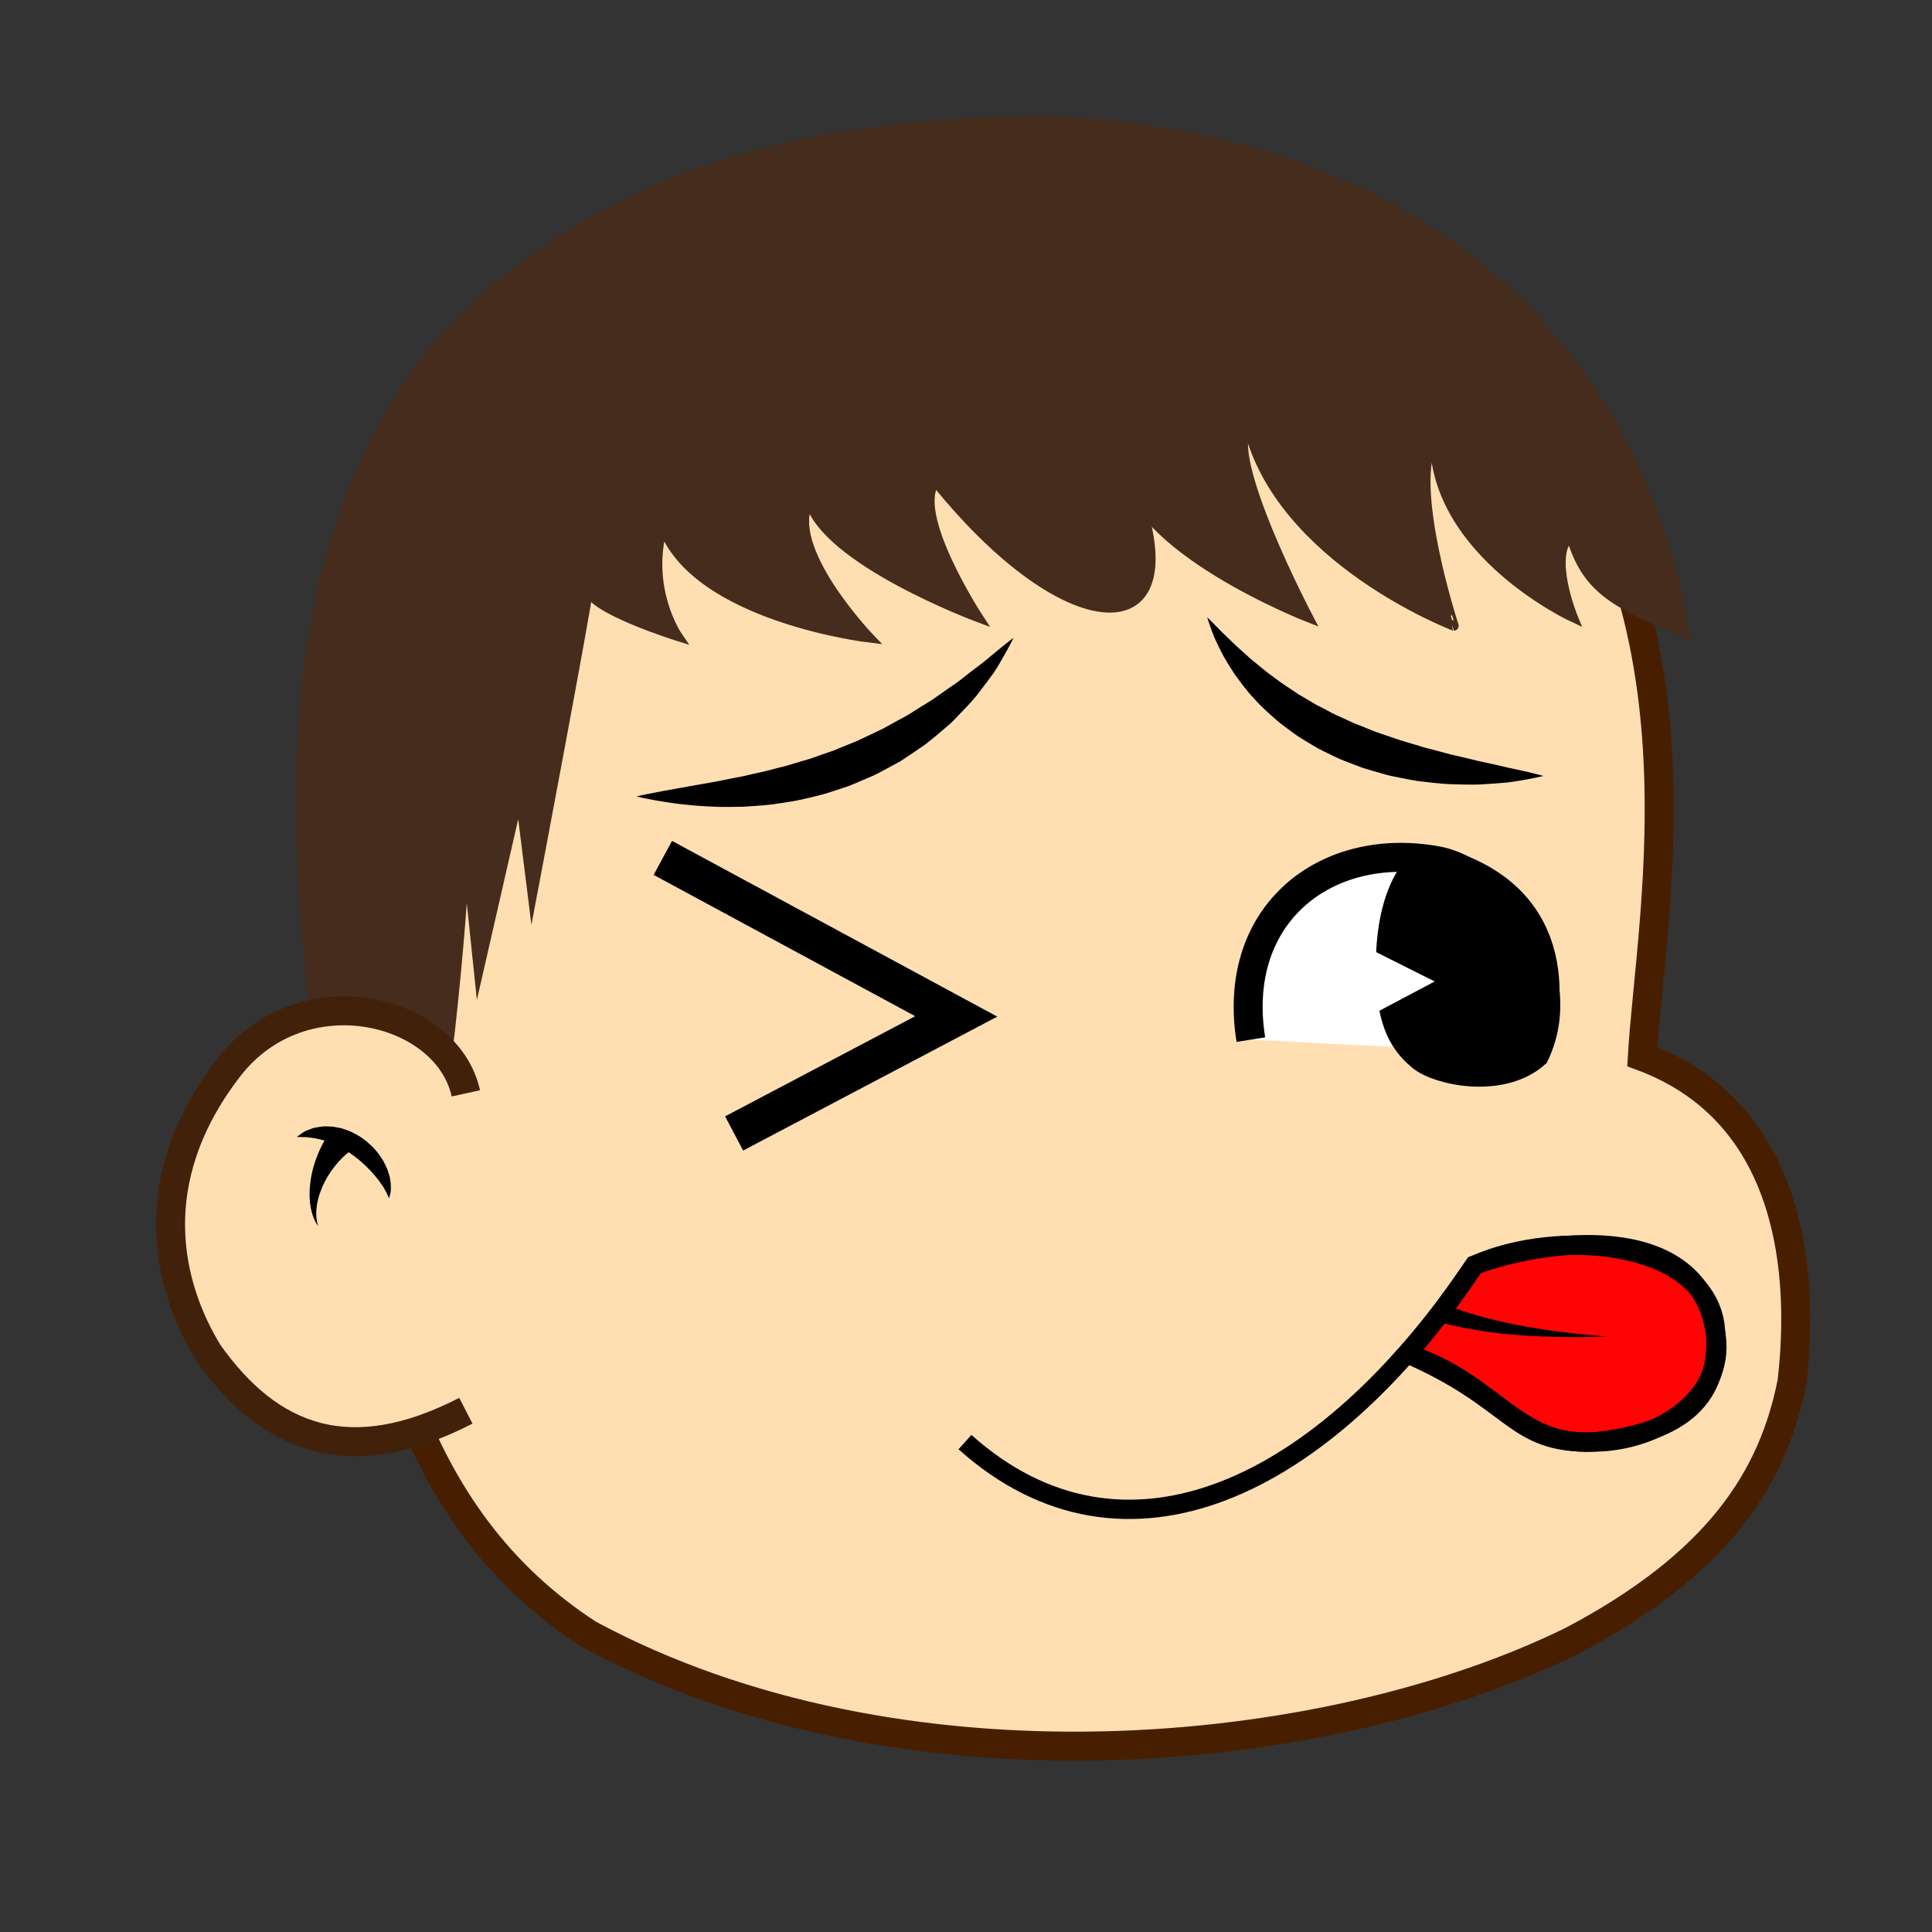 <?xml version="1.0" encoding="utf-8"?>
<!-- Generator: Adobe Illustrator 16.0.0, SVG Export Plug-In . SVG Version: 6.00 Build 0)  -->
<!DOCTYPE svg PUBLIC "-//W3C//DTD SVG 1.1//EN" "http://www.w3.org/Graphics/SVG/1.1/DTD/svg11.dtd">
<svg version="1.1" id="图层_1" xmlns="http://www.w3.org/2000/svg" xmlns:xlink="http://www.w3.org/1999/xlink" x="0px" y="0px"
	 width="400px" height="400px" viewBox="0 0 400 400" enable-background="new 0 0 400 400" xml:space="preserve">
<rect x="0" y="0" width="400" height="400" fill="#333333" stroke="none"/>
<path fill="#FFDFB2" stroke="#471F00" stroke-width="6" stroke-miterlimit="10" d="M340.028,218.732
	c31.53,11.768,33.504,45.791,30.985,67.366c-3.949,20.112-15.432,37.775-45.637,53.673c-51.226,25.082-139.192,33.21-203.489-1.412
	c-37.095-24.023-47.643-66.968-50.872-123.852c-3.045-48.129,2.296-104.014,33.385-139.696
	c25.502-29.269,54.582-38.795,105.454-38.795c45.792,0,74.097,13.891,100.155,39.501
	C356.14,120.858,341.805,188.215,340.028,218.732z"/>
<polyline fill="none" stroke="#000000" stroke-width="8" stroke-miterlimit="10" points="137.231,177.617 197.979,210.437 
	151.991,234.668 "/>
<path fill="#FFFFFF" stroke="#000000" stroke-width="6" stroke-miterlimit="10" d="M258.978,215.242
	c-4.083-25.417,14.724-40.677,37.248-37.26c27.554,6.626,25.089,29.663,21.557,40.261"/>
<path stroke="#000000" stroke-width="6" stroke-miterlimit="10" d="M317.782,218.243c-7.243,6.271-20.059,3.392-23.479,0.515
	c-2.2-1.852-4.943-4.675-5.923-11.048c-0.56-3.637-2.369-21.93,6.785-29.728C308.368,177.982,326.438,199.984,317.782,218.243z"/>
<path fill="#462C1D" stroke="#462C1D" stroke-width="2" stroke-miterlimit="10" d="M348.693,130.984
	C343.395,96.362,316.897,30.299,218.333,25c-54.348,0-91.995,12.13-121.881,40.274c-46.299,46.64-34.975,125.061-26.225,179.504
	c2.748,4.022,3.889,1.943,17.746,1.943c5.79-24.792,8.479-71.225,8.479-71.225l2.649,25.436l8.479-37.094l2.649,21.197
	c0,0,11.569-61.146,11.569-63.156c0,4.036,18.46,9.812,18.46,9.812s-6.705-9.836-3.028-22.691C144,127.804,180,132.043,180,132.043
	s-18.034-18.844-12.395-28.377C170.817,116,202.5,127.804,202.5,127.804s-14.084-21.565-8.832-28.138
	C223,136.129,249.938,134,233.002,96.333c0.706,16.958,37.832,31.471,37.832,31.471s-17.878-33.991-12.417-39.471
	c6.648,27.542,42.584,41.237,42.584,41.237S291.175,99.579,297.037,91c0,23.549,28.631,36.804,28.631,36.804
	s-5.313-12.977-0.477-16.958C328.371,121.643,333.667,124.667,348.693,130.984z"/>
<path fill="#FFDFB2" stroke="#42210B" stroke-width="6" stroke-miterlimit="10" d="M96.452,226.369
	c-3.886-17.663-33.915-25.083-49.135-5.295c-17.964,23.316-12.635,45.216-4.21,58.993c12.718,18.019,29.322,24.377,53.346,12.012"/>
<g>
	<path d="M61.477,235.378c0,0,0.342-0.285,0.963-0.706c0.314-0.209,0.666-0.486,1.201-0.657c0.505-0.176,1.138-0.506,1.8-0.583
		c0.669-0.108,1.422-0.277,2.21-0.224c0.397,0.002,0.808,0.019,1.228,0.046c0.411,0.06,0.828,0.147,1.257,0.229
		c0.212,0.045,0.434,0.077,0.646,0.137l0.626,0.216c0.418,0.149,0.856,0.285,1.267,0.477c0.808,0.403,1.638,0.82,2.371,1.367
		c0.764,0.51,1.43,1.136,2.079,1.751c0.315,0.317,0.596,0.663,0.878,0.997c0.29,0.327,0.553,0.669,0.775,1.035
		c0.228,0.36,0.474,0.694,0.668,1.055c0.182,0.37,0.366,0.726,0.527,1.078c0.336,0.696,0.521,1.432,0.714,2.068
		c0.115,0.684,0.238,1.281,0.236,1.84c0.002,0.558,0.004,1.023-0.07,1.413c-0.157,0.78-0.299,1.179-0.299,1.179
		s-0.211-0.418-0.489-1.067c-0.136-0.324-0.411-0.693-0.615-1.111c-0.225-0.415-0.594-0.843-0.884-1.318
		c-0.38-0.446-0.711-0.951-1.159-1.426c-0.222-0.238-0.432-0.49-0.652-0.74c-0.237-0.238-0.479-0.48-0.726-0.728
		c-0.459-0.516-1.047-0.942-1.558-1.443c-0.58-0.429-1.109-0.933-1.728-1.313c-0.568-0.459-1.209-0.776-1.802-1.173
		c-0.632-0.293-1.228-0.692-1.856-0.916c-0.31-0.13-0.619-0.251-0.919-0.394c-0.311-0.098-0.616-0.193-0.913-0.286
		c-0.598-0.239-1.185-0.301-1.744-0.442c-0.141-0.034-0.279-0.066-0.414-0.099c-0.128-0.012-0.255-0.021-0.381-0.041
		c-0.259-0.035-0.504-0.068-0.735-0.1c-0.465-0.084-0.938-0.072-1.31-0.07C61.919,235.425,61.477,235.378,61.477,235.378z"/>
</g>
<g>
	<path d="M73.225,237.701c0,0-0.246,0.198-0.676,0.545c-0.208,0.17-0.505,0.4-0.711,0.591c-0.232,0.213-0.505,0.422-0.8,0.713
		c-0.287,0.304-0.628,0.617-0.946,0.986c-0.31,0.372-0.673,0.752-0.981,1.19c-0.334,0.425-0.654,0.884-0.958,1.368
		c-0.328,0.475-0.585,0.993-0.878,1.506c-0.251,0.525-0.526,1.055-0.727,1.599c-0.236,0.538-0.389,1.085-0.568,1.62
		c-0.125,0.537-0.286,1.067-0.347,1.575c-0.099,0.512-0.126,0.995-0.155,1.452c-0.022,0.453,0.009,0.869,0.025,1.245
		c0.056,0.364,0.091,0.696,0.147,0.962c0.147,0.528,0.231,0.83,0.231,0.83s-0.171-0.269-0.472-0.738
		c-0.136-0.245-0.271-0.558-0.444-0.919c-0.132-0.369-0.296-0.794-0.419-1.271c-0.116-0.478-0.244-1.005-0.306-1.569
		c-0.1-0.567-0.106-1.164-0.146-1.795c0.012-0.62-0.001-1.278,0.073-1.933c0.039-0.665,0.156-1.324,0.258-1.997
		c0.142-0.656,0.26-1.335,0.458-1.975c0.174-0.65,0.376-1.283,0.606-1.886c0.204-0.617,0.477-1.179,0.71-1.732
		c0.241-0.548,0.521-1.041,0.757-1.515c0.251-0.471,0.543-0.911,0.779-1.3c0.254-0.417,0.428-0.657,0.585-0.894
		c0.31-0.459,0.486-0.721,0.486-0.721L73.225,237.701z"/>
</g>
<g>
	<path d="M131.78,164.898c0,0,0.345-0.08,0.992-0.23c0.647-0.128,1.596-0.363,2.803-0.568c1.205-0.228,2.662-0.53,4.328-0.802
		c1.653-0.295,3.519-0.628,5.553-0.992c1.007-0.181,2.057-0.369,3.143-0.563c1.074-0.214,2.185-0.435,3.327-0.662
		c0.568-0.11,1.145-0.221,1.728-0.333c0.577-0.132,1.162-0.267,1.752-0.402c1.173-0.299,2.396-0.476,3.598-0.821
		c1.205-0.332,2.433-0.635,3.674-0.94c1.23-0.343,2.453-0.758,3.703-1.104c0.619-0.193,1.256-0.34,1.866-0.572
		c0.611-0.228,1.225-0.449,1.844-0.659c1.226-0.453,2.501-0.793,3.687-1.354c1.213-0.493,2.427-0.986,3.635-1.478
		c1.186-0.539,2.348-1.119,3.518-1.664c0.584-0.276,1.165-0.551,1.744-0.825c0.567-0.294,1.118-0.614,1.674-0.917
		c1.109-0.612,2.203-1.226,3.304-1.796c1.066-0.626,2.062-1.326,3.093-1.937c1.004-0.648,2.058-1.196,2.968-1.889
		c0.939-0.663,1.854-1.309,2.737-1.933c0.883-0.631,1.806-1.171,2.572-1.831c1.586-1.258,3.075-2.402,4.424-3.406
		c1.318-1.033,2.409-2.011,3.361-2.775c0.926-0.788,1.715-1.367,2.229-1.783c0.533-0.403,0.817-0.619,0.817-0.619
		s-0.159,0.314-0.456,0.904c-0.316,0.577-0.746,1.455-1.371,2.521c-0.631,1.06-1.318,2.428-2.305,3.845
		c-1.008,1.398-2.18,2.965-3.495,4.664c-1.345,1.669-3.008,3.295-4.717,5.089c-0.218,0.22-0.427,0.453-0.657,0.666l-0.719,0.613
		c-0.483,0.412-0.973,0.829-1.468,1.25c-0.991,0.845-2.018,1.697-3.088,2.53c-1.106,0.783-2.257,1.545-3.42,2.325
		c-0.583,0.386-1.164,0.789-1.762,1.167c-0.623,0.337-1.248,0.676-1.876,1.016c-1.265,0.664-2.51,1.404-3.826,2.004
		c-1.331,0.567-2.667,1.136-4.004,1.706c-1.33,0.592-2.739,0.955-4.102,1.429c-1.368,0.464-2.747,0.872-4.137,1.174
		c-1.383,0.329-2.754,0.667-4.121,0.916c-1.371,0.222-2.723,0.44-4.057,0.62c-1.331,0.203-2.648,0.276-3.934,0.379
		c-1.286,0.101-2.54,0.196-3.764,0.184c-1.223,0.005-2.409,0.048-3.555,0.018c-1.143-0.052-2.248-0.102-3.308-0.15
		c-2.116-0.112-4.04-0.353-5.744-0.541c-1.7-0.229-3.178-0.486-4.39-0.69c-1.209-0.201-2.159-0.432-2.807-0.557
		C132.126,164.977,131.78,164.898,131.78,164.898z"/>
</g>
<g>
	<path d="M249.938,127.804c0,0,0.957,0.893,2.521,2.526c0.773,0.83,1.787,1.709,2.849,2.78c0.521,0.534,1.14,1.067,1.774,1.629
		c0.642,0.557,1.27,1.176,1.969,1.774c1.453,1.144,2.907,2.47,4.617,3.657c1.617,1.289,3.483,2.426,5.326,3.673
		c0.979,0.55,1.948,1.136,2.928,1.729c0.479,0.313,1.01,0.551,1.525,0.816c0.514,0.27,1.028,0.541,1.546,0.813
		c0.521,0.265,1.022,0.568,1.563,0.805c0.543,0.234,1.084,0.475,1.62,0.728c1.083,0.483,2.132,1.044,3.269,1.43
		c1.109,0.447,2.218,0.893,3.323,1.338c1.133,0.389,2.261,0.776,3.381,1.16c2.226,0.815,4.52,1.366,6.688,2.085
		c1.107,0.287,2.205,0.542,3.271,0.845c1.07,0.289,2.113,0.599,3.153,0.813c1.037,0.244,2.046,0.48,3.021,0.71
		c0.978,0.243,1.921,0.499,2.843,0.67c1.835,0.385,3.526,0.767,5.032,1.135c1.509,0.341,2.836,0.589,3.931,0.854
		c2.19,0.513,3.458,0.883,3.458,0.883s-1.261,0.313-3.495,0.724c-1.118,0.195-2.479,0.447-4.049,0.626
		c-1.568,0.148-3.346,0.282-5.295,0.395c-1.947,0.108-4.058,0.01-6.303-0.036c-2.242-0.079-4.598-0.403-7.044-0.681
		c-1.218-0.195-2.446-0.457-3.695-0.701c-0.624-0.125-1.253-0.25-1.885-0.376c-0.627-0.148-1.248-0.346-1.877-0.519
		c-1.252-0.366-2.528-0.701-3.785-1.113c-1.241-0.474-2.487-0.949-3.733-1.424c-1.251-0.459-2.435-1.106-3.64-1.673
		c-1.209-0.566-2.381-1.189-3.502-1.897c-1.127-0.693-2.27-1.332-3.314-2.104c-1.047-0.767-2.079-1.525-3.069-2.296
		c-1.909-1.645-3.735-3.245-5.241-4.986c-1.595-1.648-2.838-3.438-4.021-5.021c-1.068-1.686-2.043-3.191-2.768-4.642
		c-0.702-1.457-1.352-2.697-1.729-3.758C250.321,129.056,249.938,127.804,249.938,127.804z"/>
</g>
<polygon fill="#FFFFFF" points="277,213.814 277,193.161 297.037,203.203 "/>
<path fill="#FF0404" stroke="#000000" stroke-width="4" stroke-miterlimit="10" d="M355.025,275.111
	c3.144,13.556-11.235,23.444-25.121,23.444c-16.235,0.777-20.235-12.223-38.584-18.303c5.638-6.152,10.445-13.256,13.957-18.309
	C319.043,256.811,350.836,252,355.025,275.111z"/>
<g>
	<path fill="none" stroke="#000000" stroke-width="4" stroke-miterlimit="10" d="M199.787,298.571
		c32.97,29.51,74.38,9.688,105.491-36.627c17.562-7.851,47.001-4.906,49.748,12.167c2.16,16.924-9.224,22.766-25.121,24.444
		c-17.073,0.439-15.934-8.663-39.316-18.618"/>
	<g>
		<path d="M297.568,269.487c0,0,0.531,0.203,1.462,0.559c0.465,0.178,1.029,0.394,1.677,0.641c0.637,0.216,1.354,0.459,2.139,0.725
			c0.778,0.28,1.646,0.538,2.571,0.801c0.926,0.257,1.89,0.58,2.917,0.808c1.022,0.249,2.08,0.506,3.155,0.767
			c1.088,0.217,2.192,0.438,3.298,0.658c1.104,0.24,2.225,0.391,3.323,0.572c1.101,0.167,2.182,0.365,3.236,0.497
			c1.056,0.131,2.075,0.257,3.043,0.377c0.969,0.111,1.884,0.253,2.733,0.318c3.397,0.316,5.663,0.527,5.663,0.527
			s-2.277,0.039-5.694,0.097c-0.855,0.028-1.781-0.012-2.762-0.017c-0.981-0.013-2.017-0.027-3.087-0.041
			c-1.072-0.017-2.177-0.095-3.304-0.142c-1.125-0.06-2.272-0.088-3.415-0.207c-1.145-0.1-2.29-0.2-3.418-0.298
			c-1.126-0.146-2.233-0.289-3.306-0.427c-1.078-0.119-2.104-0.339-3.087-0.5c-0.981-0.165-1.91-0.333-2.767-0.538
			c-0.859-0.19-1.647-0.364-2.346-0.52c-0.672-0.175-1.257-0.327-1.739-0.453c-0.964-0.251-1.515-0.396-1.515-0.396L297.568,269.487
			z"/>
	</g>
</g>
</svg>
